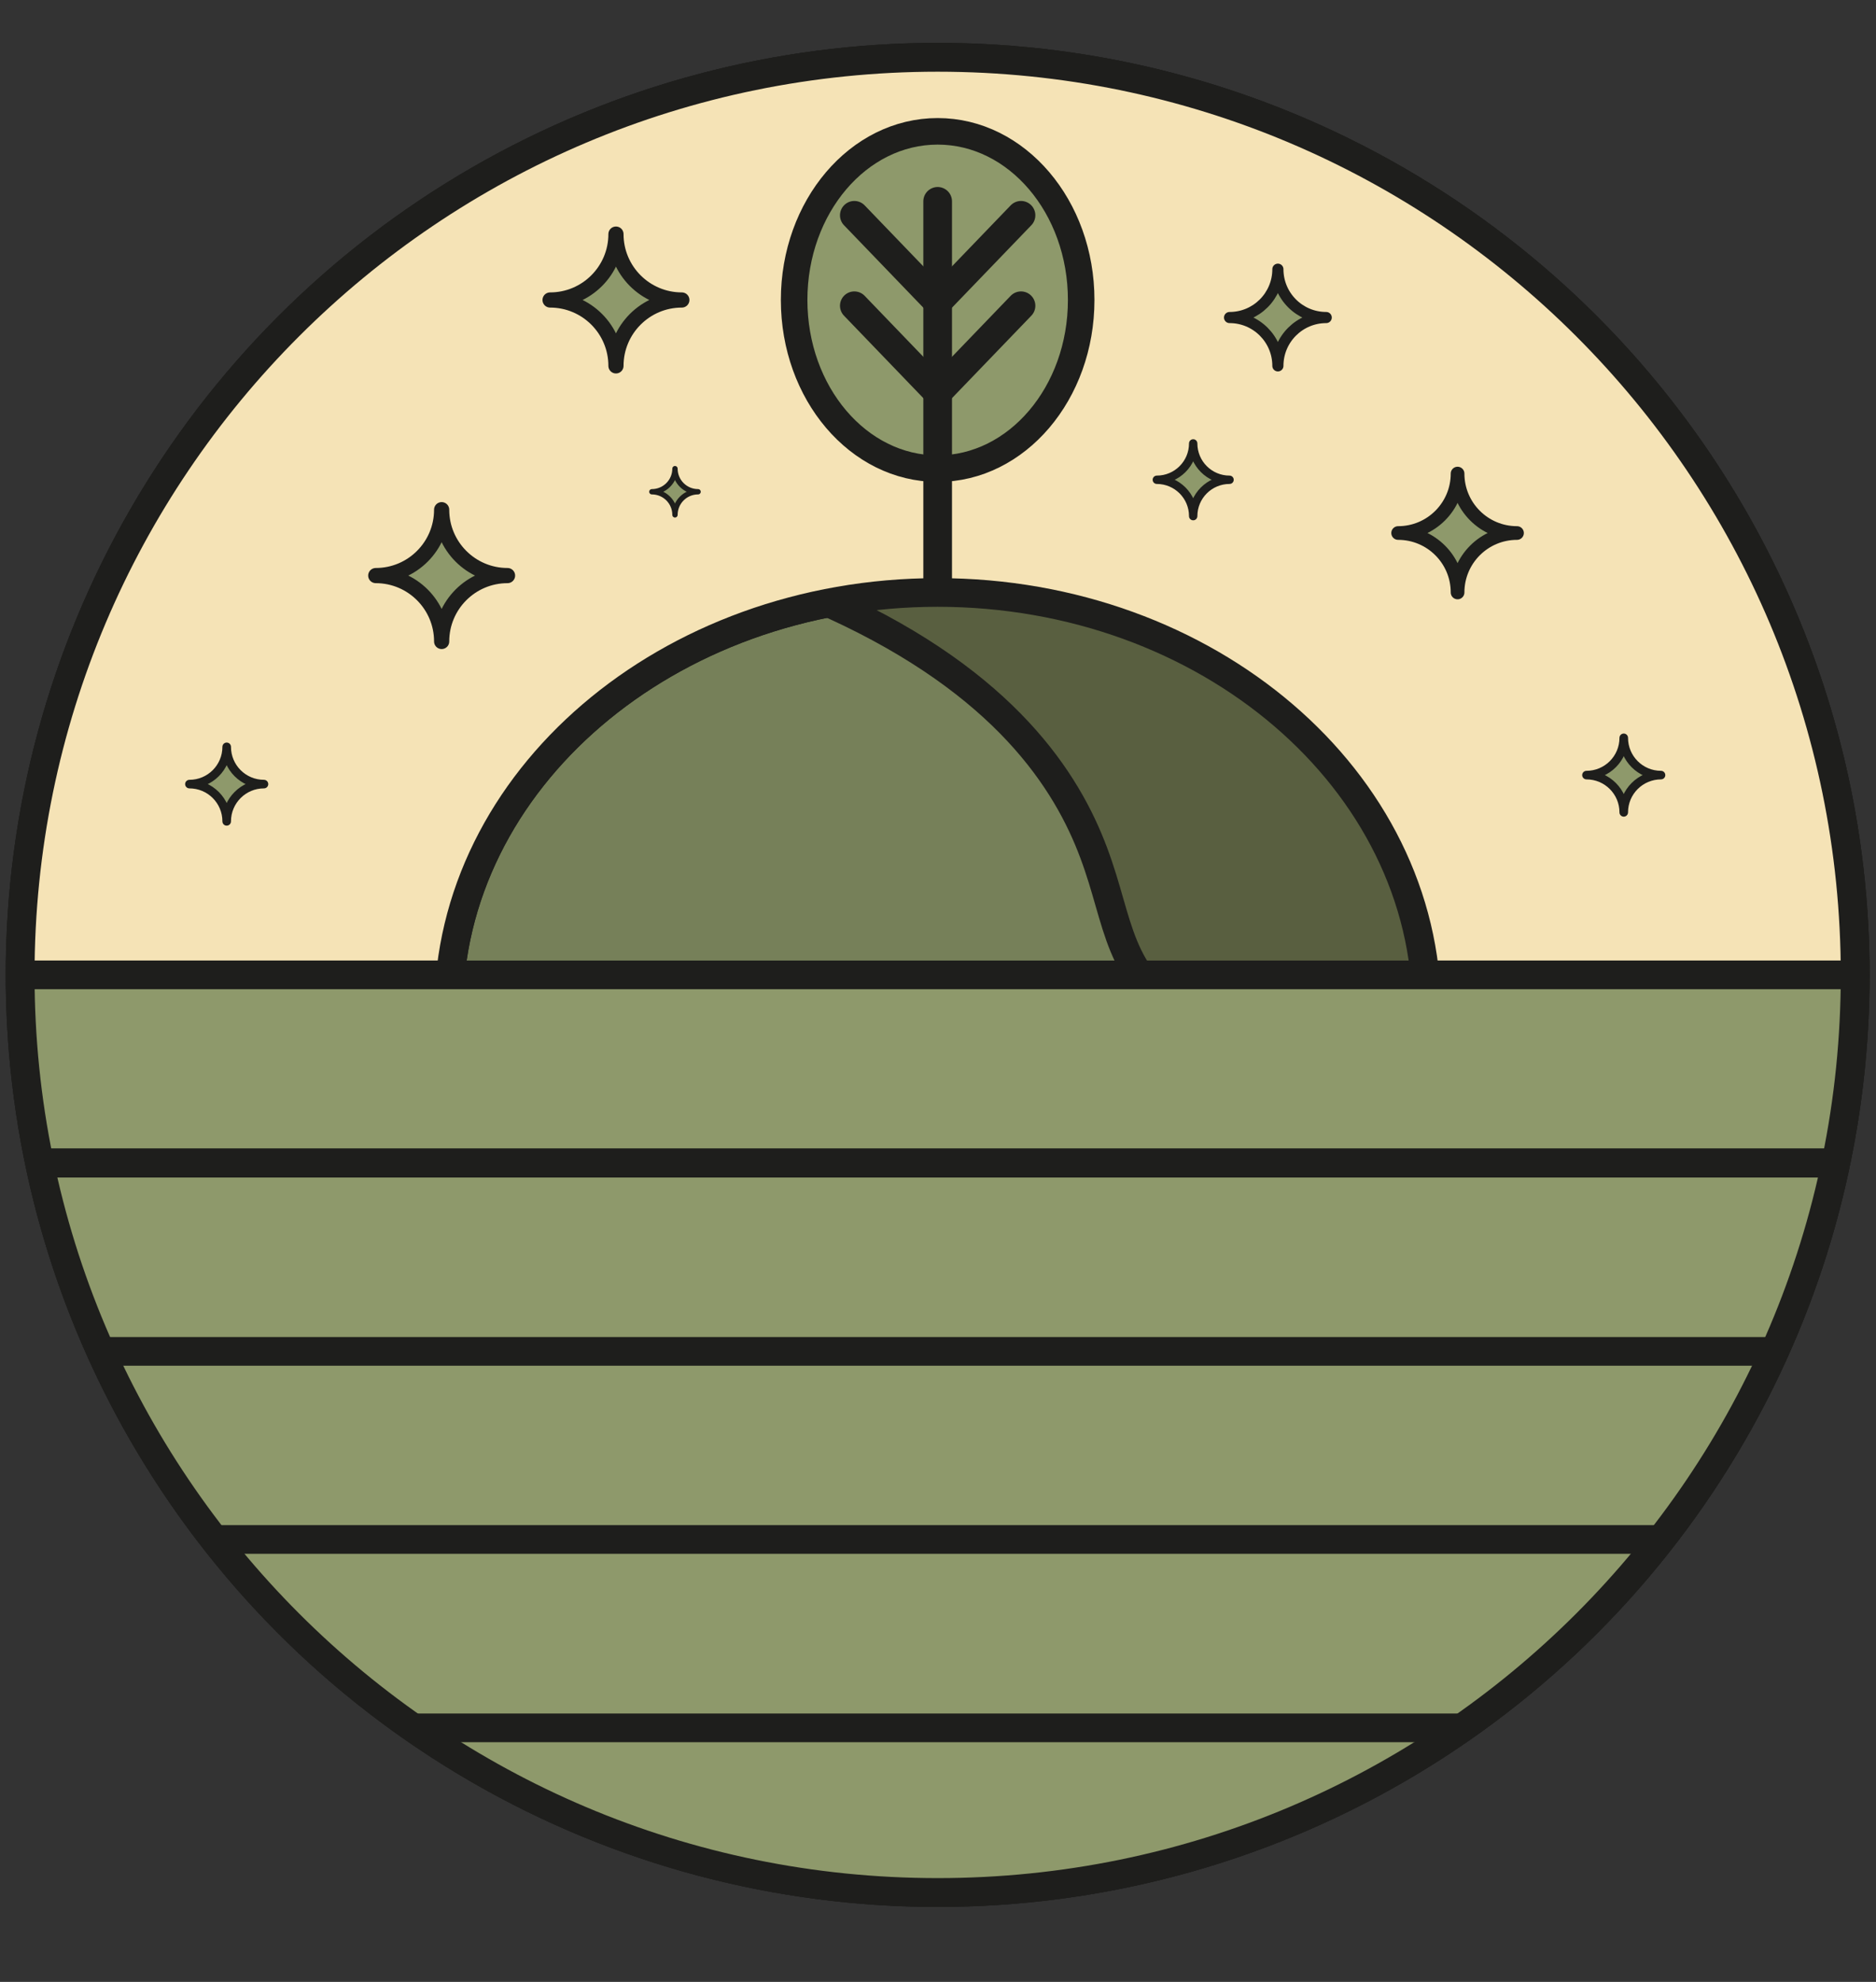<?xml version="1.0" encoding="utf-8"?>
<!-- Generator: Adobe Illustrator 26.0.1, SVG Export Plug-In . SVG Version: 6.00 Build 0)  -->
<svg version="1.1" id="Livello_2" xmlns="http://www.w3.org/2000/svg" xmlns:xlink="http://www.w3.org/1999/xlink" x="0px" y="0px"
	 viewBox="0 0 142 150" style="enable-background:new 0 0 142 150;" xml:space="preserve">
<rect x="0" y="0" width="142" height="150" fill="#333333" stroke="none"/>
<style type="text/css">
	.st0{fill:#FFFFFF;stroke:#1E1E1C;stroke-width:2.2;stroke-miterlimit:10;}
	.st1{fill:#F5E3B6;stroke:#1E1E1C;stroke-width:2.17;stroke-miterlimit:10;}
	.st2{fill:#8E996B;stroke:#1E1E1C;stroke-width:2.009;stroke-miterlimit:10;}
	.st3{fill:none;stroke:#1E1E1C;stroke-width:2.17;stroke-linecap:round;stroke-miterlimit:10;}
	
		.st4{clip-path:url(#SVGID_00000181770569771882510360000016286827637328960174_);fill:#768059;stroke:#1E1E1C;stroke-width:2.17;stroke-miterlimit:10;}
	
		.st5{clip-path:url(#SVGID_00000181770569771882510360000016286827637328960174_);fill:#595F40;stroke:#1E1E1C;stroke-width:2.17;stroke-miterlimit:10;}
	.st6{fill:#8E996B;stroke:#1E1E1C;stroke-width:2.17;stroke-miterlimit:10;}
	.st7{fill:none;stroke:#1E1E1C;stroke-width:2.2;stroke-miterlimit:10;}
	.st8{fill:none;stroke:#1E1E1C;stroke-width:2.17;stroke-miterlimit:10;}
	.st9{fill:#8E996B;stroke:#1E1E1C;stroke-width:1.148;stroke-linecap:round;stroke-linejoin:round;stroke-miterlimit:10;}
	.st10{fill:#8E996B;stroke:#1E1E1C;stroke-width:0.842;stroke-linecap:round;stroke-linejoin:round;stroke-miterlimit:10;}
	.st11{fill:#8E996B;stroke:#1E1E1C;stroke-width:1.035;stroke-linecap:round;stroke-linejoin:round;stroke-miterlimit:10;}
	.st12{fill:#8E996B;stroke:#1E1E1C;stroke-width:0.633;stroke-linecap:round;stroke-linejoin:round;stroke-miterlimit:10;}
	.st13{fill:#8E996B;stroke:#1E1E1C;stroke-width:0.403;stroke-linecap:round;stroke-linejoin:round;stroke-miterlimit:10;}
	.st14{fill:#8E996B;stroke:#1E1E1C;stroke-width:0.649;stroke-linecap:round;stroke-linejoin:round;stroke-miterlimit:10;}
</style>
<circle class="st0" cx="70.974" cy="73.786" r="69.444"/>
<circle class="st0" cx="70.974" cy="73.786" r="69.444"/>
<path class="st1" d="M140.419,73.786H1.53c0-38.346,31.098-69.444,69.444-69.444S140.419,35.44,140.419,73.786z"/>
<g>
	<ellipse class="st2" cx="70.974" cy="22.705" rx="10.864" ry="12.765"/>
	<line class="st3" x1="70.974" y1="15.239" x2="70.974" y2="45.792"/>
	<g>
		<line class="st3" x1="70.836" y1="22.705" x2="64.666" y2="16.295"/>
		<line class="st3" x1="77.283" y1="16.295" x2="71.113" y2="22.705"/>
	</g>
	<g>
		<line class="st3" x1="70.836" y1="29.552" x2="64.666" y2="23.141"/>
		<line class="st3" x1="77.283" y1="23.141" x2="71.113" y2="29.552"/>
	</g>
</g>
<g>
	<defs>
		<path id="SVGID_1_" d="M33.955,76.553c0-17.511,16.578-31.712,37.019-31.712s37.019,14.201,37.019,31.712H33.955z"/>
	</defs>
	<clipPath id="SVGID_00000031202630294444965160000013613531174821927615_">
		<use xlink:href="#SVGID_1_"  style="overflow:visible;"/>
	</clipPath>
	
		<path style="clip-path:url(#SVGID_00000031202630294444965160000013613531174821927615_);fill:#768059;stroke:#1E1E1C;stroke-width:2.17;stroke-miterlimit:10;" d="
		M33.955,76.553c0-17.511,16.578-31.712,37.019-31.712s37.019,14.201,37.019,31.712H33.955z"/>
	
		<path style="clip-path:url(#SVGID_00000031202630294444965160000013613531174821927615_);fill:#595F40;stroke:#1E1E1C;stroke-width:2.17;stroke-miterlimit:10;" d="
		M57.882,43.666c15.076,5.501,21.227,12.876,24.016,18.775c2.758,5.834,2.079,9.912,6.277,13.476
		c6.583,5.588,19.771,5.34,23.497-0.921c2.978-5.004-1.031-12.26-2.88-15.607c-4.131-7.478-10.432-11.073-13.937-13.073
		c-3.602-2.055-10.801-5.467-20.445-5.644C67.078,40.536,61.284,42.325,57.882,43.666z"/>
	<use xlink:href="#SVGID_1_"  style="overflow:visible;fill:none;stroke:#1E1E1C;stroke-width:2.17;stroke-miterlimit:10;"/>
</g>
<path class="st6" d="M140.419,73.786c0,38.346-31.098,69.444-69.444,69.444S1.53,112.132,1.53,73.786H140.419z"/>
<line class="st7" x1="138.965" y1="88.022" x2="2.984" y2="88.022"/>
<line class="st8" x1="138.965" y1="88.022" x2="2.984" y2="88.022"/>
<line class="st8" x1="134.321" y1="102.28" x2="7.628" y2="102.28"/>
<line class="st8" x1="125.727" y1="116.516" x2="16.222" y2="116.516"/>
<line class="st8" x1="110.688" y1="130.774" x2="31.261" y2="130.774"/>
<path class="st9" d="M33.43,48.55L33.43,48.55c0-2.754-2.233-4.987-4.987-4.987v0c2.754,0,4.987-2.233,4.987-4.987h0
	c0,2.754,2.233,4.987,4.987,4.987v0C35.663,43.563,33.43,45.796,33.43,48.55z"/>
<path class="st9" d="M46.624,27.692L46.624,27.692c0-2.754-2.233-4.987-4.987-4.987v0c2.754,0,4.987-2.233,4.987-4.987h0
	c0,2.754,2.233,4.987,4.987,4.987v0C48.857,22.705,46.624,24.938,46.624,27.692z"/>
<path class="st10" d="M96.727,27.692L96.727,27.692c0-2.021-1.638-3.659-3.659-3.659v0c2.021,0,3.659-1.638,3.659-3.659h0
	c0,2.021,1.638,3.659,3.659,3.659v0C98.366,24.033,96.727,25.671,96.727,27.692z"/>
<path class="st11" d="M110.328,44.841L110.328,44.841c0-2.485-2.014-4.499-4.499-4.499v0c2.485,0,4.499-2.014,4.499-4.499h0
	c0,2.485,2.014,4.499,4.499,4.499v0C112.343,40.342,110.328,42.357,110.328,44.841z"/>
<path class="st12" d="M90.316,39.064L90.316,39.064c0-1.52-1.232-2.752-2.752-2.752v0c1.52,0,2.752-1.232,2.752-2.752h0
	c0,1.52,1.232,2.752,2.752,2.752v0C91.548,36.313,90.316,37.545,90.316,39.064z"/>
<path class="st13" d="M51.091,38.968L51.091,38.968c0-0.966-0.783-1.749-1.749-1.749v0c0.966,0,1.749-0.783,1.749-1.749l0,0
	c0,0.966,0.783,1.749,1.749,1.749v0C51.874,37.22,51.091,38.003,51.091,38.968z"/>
<path class="st14" d="M122.906,61.485L122.906,61.485c0-1.558-1.263-2.821-2.821-2.821v0c1.558,0,2.821-1.263,2.821-2.821h0
	c0,1.558,1.263,2.821,2.821,2.821v0C124.169,58.665,122.906,59.928,122.906,61.485z"/>
<path class="st14" d="M17.159,62.166L17.159,62.166c0-1.558-1.263-2.821-2.821-2.821v0c1.558,0,2.821-1.263,2.821-2.821h0
	c0,1.558,1.263,2.821,2.821,2.821v0C18.422,59.345,17.159,60.608,17.159,62.166z"/>
</svg>
